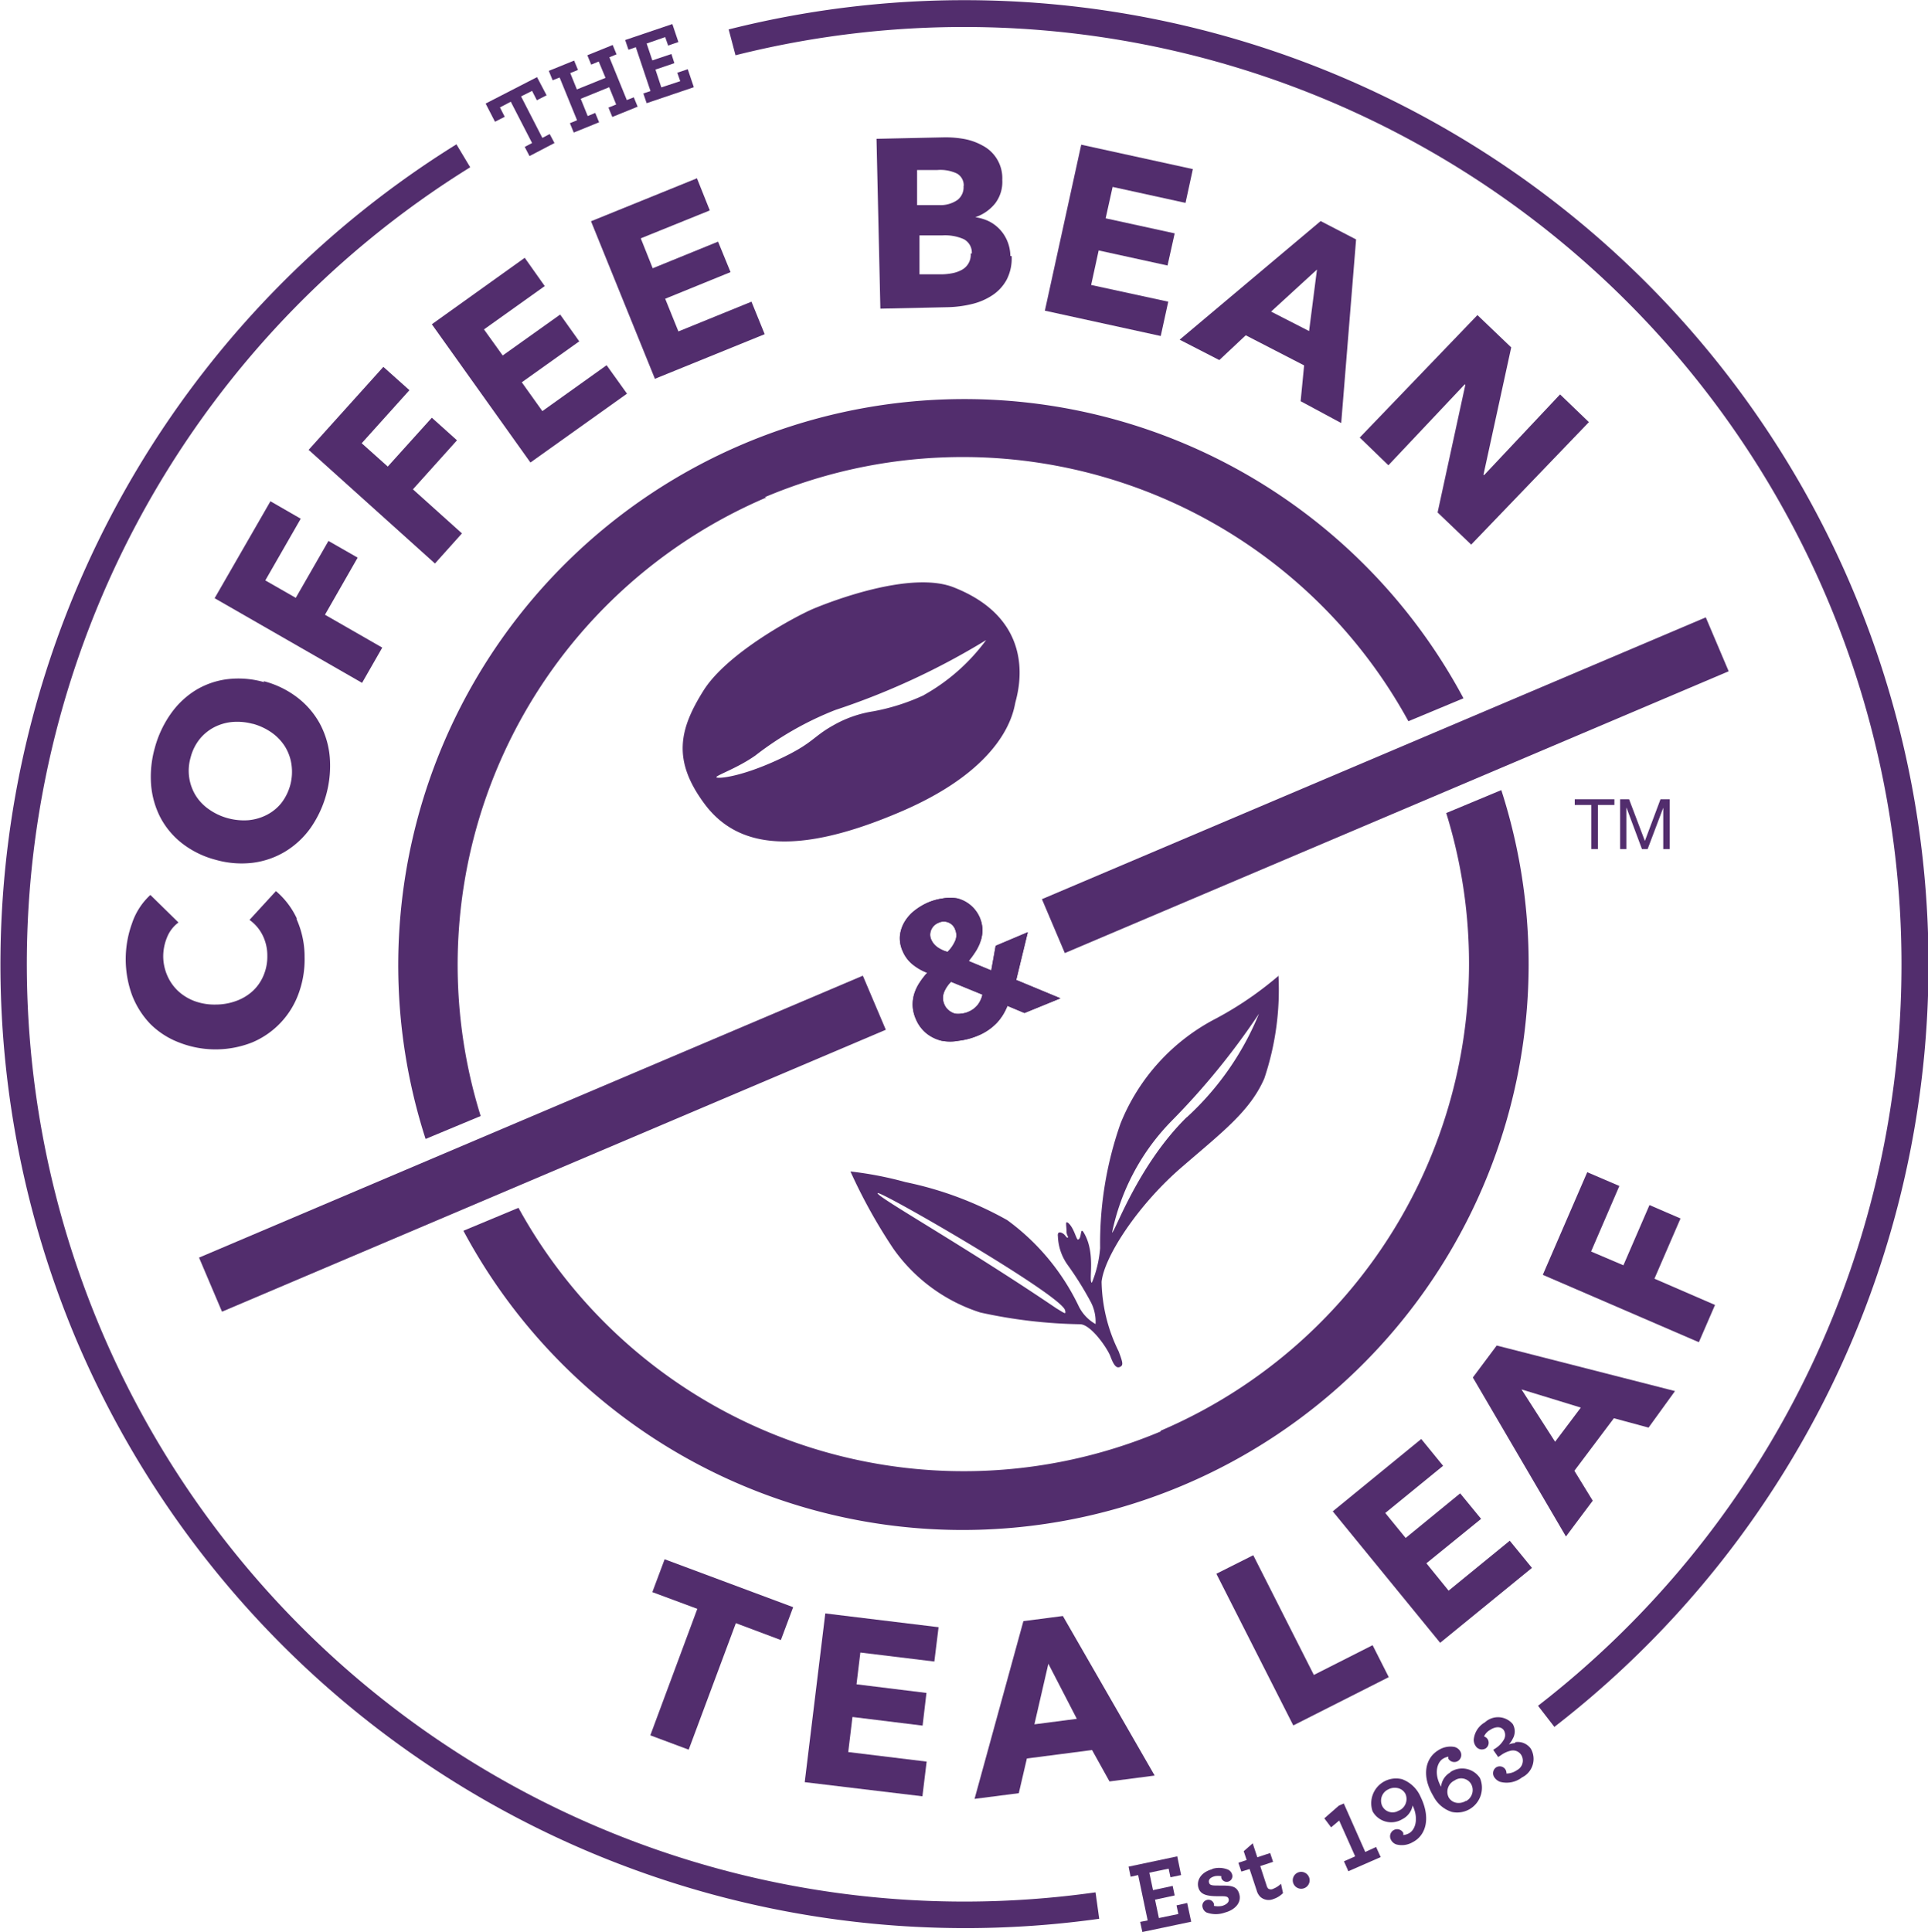 <?xml version="1.0" encoding="UTF-8"?> <svg xmlns="http://www.w3.org/2000/svg" viewBox="0 0 105.01 105.22"><title>The Coffee Bean &amp;amp; Tea Leaf logo</title><polygon points="40.08 88.4 37.51 95.29 35.42 94.51 37.98 87.62 35.53 86.71 36.2 84.92 43.2 87.53 42.53 89.32 40.08 88.4" style="fill:#522d6d"></polygon><polygon points="43.83 97.06 44.95 87.87 51.12 88.62 50.89 90.49 46.86 90 46.65 91.73 50.46 92.2 50.25 93.98 46.43 93.51 46.2 95.42 50.47 95.94 50.24 97.83 43.83 97.06" style="fill:#522d6d"></polygon><path d="M516.59,550l-.76,3.3,2.31-.3Zm3.33,6.41-.95-1.71-3.55.46-.44,1.89-2.41.31,2.66-9.68,2.15-.28,5,8.69Z" transform="translate(-459.49 -459.39)" style="fill:#522d6d"></path><polygon points="70.44 93.97 66.25 85.71 68.26 84.7 71.56 91.22 74.76 89.6 75.64 91.34 70.44 93.97" style="fill:#522d6d"></polygon><polygon points="78.44 89.47 72.59 82.31 77.41 78.37 78.6 79.83 75.45 82.4 76.56 83.76 79.53 81.33 80.67 82.72 77.69 85.14 78.9 86.63 82.23 83.91 83.44 85.39 78.44 89.47" style="fill:#522d6d"></polygon><path d="M542.36,535.06l1.83,2.85,1.4-1.86Zm6.92,2.08-1.89-.51-2.15,2.86,1,1.63-1.46,1.95-5.07-8.66,1.3-1.74,9.71,2.48Z" transform="translate(-459.49 -459.39)" style="fill:#522d6d"></path><polygon points="86.66 68.16 88.42 68.91 89.84 65.63 91.53 66.36 90.11 69.64 93.41 71.07 92.53 73.1 84.03 69.43 86.45 63.84 88.2 64.59 86.66 68.16" style="fill:#522d6d"></polygon><path d="M475.64,509.44a5,5,0,0,1,.44,2.07,5.39,5.39,0,0,1-.33,2,4.57,4.57,0,0,1-2.52,2.65,5.43,5.43,0,0,1-4,0,4.47,4.47,0,0,1-1.55-1,4.7,4.7,0,0,1-1-1.58,5.72,5.72,0,0,1,0-3.9,3.69,3.69,0,0,1,1-1.55l1.53,1.5a1.87,1.87,0,0,0-.63.83,2.73,2.73,0,0,0-.2,1,2.65,2.65,0,0,0,.23,1.08,2.52,2.52,0,0,0,.6.84,2.73,2.73,0,0,0,.9.54,3.15,3.15,0,0,0,1.13.18,3.24,3.24,0,0,0,1.15-.21,2.67,2.67,0,0,0,.89-.55,2.43,2.43,0,0,0,.57-.84,2.62,2.62,0,0,0,.2-1.06,2.46,2.46,0,0,0-.28-1.16,2.25,2.25,0,0,0-.69-.79l1.44-1.57a4.41,4.41,0,0,1,1.14,1.5" transform="translate(-459.49 -459.39)" style="fill:#522d6d"></path><path d="M473.28,498.82a3.2,3.2,0,0,0-1.13-.11,2.67,2.67,0,0,0-1,.29,2.5,2.5,0,0,0-.79.65,2.65,2.65,0,0,0-.49,1,2.58,2.58,0,0,0,.27,2.05,2.56,2.56,0,0,0,.72.76,3.25,3.25,0,0,0,1,.48,3.33,3.33,0,0,0,1.16.12,2.72,2.72,0,0,0,1-.29,2.45,2.45,0,0,0,.79-.64,2.78,2.78,0,0,0,.56-2.07,2.55,2.55,0,0,0-.35-1,2.71,2.71,0,0,0-.73-.77,3.34,3.34,0,0,0-1.06-.49m.63-2.31a5.11,5.11,0,0,1,1.83.89,4.55,4.55,0,0,1,1.22,1.42,4.71,4.71,0,0,1,.54,1.81,5.92,5.92,0,0,1-1.05,3.88,4.69,4.69,0,0,1-1.38,1.28,4.55,4.55,0,0,1-1.77.61,5.15,5.15,0,0,1-2-.16,5.08,5.08,0,0,1-1.83-.89,4.39,4.39,0,0,1-1.19-1.41,4.71,4.71,0,0,1-.51-1.79,5.79,5.79,0,0,1,.2-2,5.86,5.86,0,0,1,.86-1.85,4.67,4.67,0,0,1,1.35-1.29,4.36,4.36,0,0,1,1.74-.61,5.06,5.06,0,0,1,2,.16" transform="translate(-459.49 -459.39)" style="fill:#522d6d"></path><polygon points="14.45 31.61 16.11 32.56 17.89 29.46 19.48 30.37 17.7 33.48 20.82 35.27 19.72 37.19 11.69 32.58 14.73 27.3 16.38 28.25 14.45 31.61" style="fill:#522d6d"></polygon><polygon points="19.7 24.14 21.12 25.41 23.52 22.75 24.89 23.98 22.49 26.65 25.16 29.05 23.69 30.69 16.81 24.5 20.88 19.98 22.3 21.25 19.7 24.14" style="fill:#522d6d"></polygon><polygon points="28.89 25.19 23.52 17.66 28.58 14.04 29.67 15.58 26.36 17.94 27.38 19.36 30.51 17.13 31.55 18.59 28.42 20.82 29.54 22.39 33.04 19.89 34.15 21.44 28.89 25.19" style="fill:#522d6d"></polygon><polygon points="35.67 20.63 32.19 12.05 37.96 9.71 38.66 11.46 34.9 12.98 35.55 14.61 39.11 13.16 39.79 14.82 36.23 16.27 36.95 18.05 40.93 16.43 41.65 18.2 35.67 20.63" style="fill:#522d6d"></polygon><path d="M512.42,473.2a.82.82,0,0,0-.45-.79,2.53,2.53,0,0,0-1.16-.2l-1.24,0,0,2.12,1.25,0a3.38,3.38,0,0,0,.54-.06,1.75,1.75,0,0,0,.51-.18.93.93,0,0,0,.49-.9m-.38-3.67a.74.74,0,0,0-.37-.68,2.12,2.12,0,0,0-1.07-.19l-1.1,0,0,1.91,1.2,0a1.61,1.61,0,0,0,1-.28.87.87,0,0,0,.33-.76m2.62,3.82a2.51,2.51,0,0,1-.27,1.28,2.37,2.37,0,0,1-.78.85,3.47,3.47,0,0,1-1.12.48,6.07,6.07,0,0,1-1.3.17l-3.68.08-.21-9.25,3.68-.08a5.75,5.75,0,0,1,1.1.09,3.27,3.27,0,0,1,1,.36,2,2,0,0,1,1.07,1.87,1.92,1.92,0,0,1-.39,1.28,2.34,2.34,0,0,1-1.08.75v0a2.52,2.52,0,0,1,.74.22,2.1,2.1,0,0,1,1,1.07,2.17,2.17,0,0,1,.17.82" transform="translate(-459.49 -459.39)" style="fill:#522d6d"></path><polygon points="56.91 16.92 58.89 7.88 64.97 9.21 64.57 11.05 60.6 10.18 60.22 11.89 63.98 12.71 63.59 14.46 59.84 13.64 59.43 15.52 63.63 16.43 63.22 18.3 56.91 16.92" style="fill:#522d6d"></polygon><path d="M531.22,474.07l-2.5,2.29,2.07,1.06Zm-.89,7.17.19-1.95-3.18-1.64L525.9,479l-2.16-1.11,7.68-6.46,1.93,1-.81,10Z" transform="translate(-459.49 -459.39)" style="fill:#522d6d"></path><polygon points="78.3 27.91 79.81 20.96 79.78 20.93 75.62 25.34 74.06 23.83 80.47 17.16 82.31 18.92 80.8 25.85 80.83 25.88 84.97 21.48 86.54 22.99 80.13 29.66 78.3 27.91" style="fill:#522d6d"></polygon><path d="M511.51,510a.66.66,0,0,0-.91-.35.71.71,0,0,0-.39.38.64.64,0,0,0,0,.53,1,1,0,0,0,.33.41,1.7,1.7,0,0,0,.56.26,1.91,1.91,0,0,0,.41-.59.76.76,0,0,0,0-.63m-.22,2.85a1.69,1.69,0,0,0-.37.54.85.85,0,0,0,0,.68.83.83,0,0,0,.24.33.94.94,0,0,0,.33.18,1,1,0,0,0,.37,0,1.09,1.09,0,0,0,.36-.09,1.28,1.28,0,0,0,.51-.37,1.42,1.42,0,0,0,.27-.57Zm4,1.7-.93-.39a2.93,2.93,0,0,1-.56.91,3,3,0,0,1-1.09.73,3.79,3.79,0,0,1-1,.26,2.51,2.51,0,0,1-.94,0,2.12,2.12,0,0,1-.82-.4,2,2,0,0,1-.59-.81,2,2,0,0,1-.16-.7,2,2,0,0,1,.09-.66,2.4,2.4,0,0,1,.29-.6,4.08,4.08,0,0,1,.41-.53,2.88,2.88,0,0,1-.8-.46,1.86,1.86,0,0,1-.54-.73,1.67,1.67,0,0,1-.14-.87,1.88,1.88,0,0,1,.27-.75,2.26,2.26,0,0,1,.55-.6,3.36,3.36,0,0,1,.71-.42,3.2,3.2,0,0,1,.8-.22,2.22,2.22,0,0,1,.8,0A1.82,1.82,0,0,1,513,510a1.88,1.88,0,0,1-.09.61,2.53,2.53,0,0,1-.27.58,5.25,5.25,0,0,1-.39.54l1.23.51.24-1.34,1.75-.74-.63,2.6,2.41,1Z" transform="translate(-459.49 -459.39)" style="fill:#522d6d"></path><path d="M501.14,486.47a27.67,27.67,0,0,1,35.06,12.2l3-1.25a30.83,30.83,0,0,0-56.53,24l3-1.25a27.67,27.67,0,0,1,15.57-33.69" transform="translate(-459.49 -459.39)" style="fill:#522d6d"></path><path d="M522.73,537.34a27.67,27.67,0,0,1-35-12.17l-3,1.25a30.83,30.83,0,0,0,56.53-24l-3,1.25a27.67,27.67,0,0,1-15.58,33.65" transform="translate(-459.49 -459.39)" style="fill:#522d6d"></path><rect x="469.42" y="520.04" width="39.28" height="3.2" transform="translate(-624.51 -226.68) rotate(-23.01)" style="fill:#522d6d"></rect><rect x="515.31" y="500.56" width="39.28" height="3.19" transform="translate(-613.18 -210.45) rotate(-23)" style="fill:#522d6d"></rect><path d="M509.81,497.25a11.44,11.44,0,0,1-2.76.88,6.34,6.34,0,0,0-2.17.76c-1.17.65-1.09,1-3.11,1.92s-3.21,1-3.26.91,1.16-.5,2.13-1.19a17.56,17.56,0,0,1,4.34-2.47,39.57,39.57,0,0,0,8.22-3.81,10.68,10.68,0,0,1-3.4,3m1.64-5.87c-2.35-.93-6.73.78-7.64,1.16s-4.7,2.39-6,4.47-1.72,3.77.07,6.17,5,2.86,10.72.4,6.1-5.48,6.2-5.92,1.39-4.41-3.35-6.28" transform="translate(-459.49 -459.39)" style="fill:#522d6d"></path><path d="M524.12,520.24c-2.66,2.62-3.91,6.27-4.06,6.28a12.2,12.2,0,0,1,3.27-6.11,39.6,39.6,0,0,0,4.73-5.81,15.67,15.67,0,0,1-3.93,5.64m-6.63,10.51c.06.25,0,.18-.48-.11-5-3.39-9.82-6.09-9.73-6.27s10,5.54,10.21,6.38m11.63-18.22a18.9,18.9,0,0,1-3.39,2.32,11.08,11.08,0,0,0-5.22,5.73,19.67,19.67,0,0,0-1.11,6.78,6.21,6.21,0,0,1-.45,1.89c-.2-.09.23-1.59-.43-2.71-.23-.4-.1.32-.33.36-.06,0-.15-.33-.29-.59s-.28-.37-.33-.35,0,.29,0,.5.12.29.07.33-.12-.1-.21-.18-.38-.23-.33.12a2.84,2.84,0,0,0,.53,1.55,17.7,17.7,0,0,1,1.25,2,2.3,2.3,0,0,1,.27,1.22,2.25,2.25,0,0,1-.93-1,12.44,12.44,0,0,0-3.88-4.66,19.18,19.18,0,0,0-5.54-2.07,19.56,19.56,0,0,0-3-.58,29.28,29.28,0,0,0,2.34,4.21,9.23,9.23,0,0,0,4.73,3.47,27.12,27.12,0,0,0,5.43.64c.6,0,1.5,1.32,1.66,1.75s.31.67.51.58.18-.21-.06-.85a8.87,8.87,0,0,1-.93-3.79c.14-1.37,2-4.23,4.43-6.3,2.15-1.86,3.66-3,4.43-4.77a15.14,15.14,0,0,0,.77-5.66" transform="translate(-459.49 -459.39)" style="fill:#522d6d"></path><path d="M511.51,510a.66.66,0,0,0-.91-.35.71.71,0,0,0-.39.38.64.64,0,0,0,0,.53,1,1,0,0,0,.33.41,1.7,1.7,0,0,0,.56.26,1.91,1.91,0,0,0,.41-.59.76.76,0,0,0,0-.63m-.22,2.85a1.69,1.69,0,0,0-.37.54.85.85,0,0,0,0,.68.83.83,0,0,0,.24.33.94.94,0,0,0,.33.18,1,1,0,0,0,.37,0,1.09,1.09,0,0,0,.36-.09,1.28,1.28,0,0,0,.51-.37,1.42,1.42,0,0,0,.27-.57Zm4,1.7-.93-.39a2.93,2.93,0,0,1-.56.91,3,3,0,0,1-1.09.73,3.79,3.79,0,0,1-1,.26,2.51,2.51,0,0,1-.94,0,2.12,2.12,0,0,1-.82-.4,2,2,0,0,1-.59-.81,2,2,0,0,1-.16-.7,2,2,0,0,1,.09-.66,2.4,2.4,0,0,1,.29-.6,4.08,4.08,0,0,1,.41-.53,2.88,2.88,0,0,1-.8-.46,1.86,1.86,0,0,1-.54-.73,1.67,1.67,0,0,1-.14-.87,1.88,1.88,0,0,1,.27-.75,2.26,2.26,0,0,1,.55-.6,3.36,3.36,0,0,1,.71-.42,3.2,3.2,0,0,1,.8-.22,2.22,2.22,0,0,1,.8,0A1.82,1.82,0,0,1,513,510a1.88,1.88,0,0,1-.09.61,2.53,2.53,0,0,1-.27.58,5.25,5.25,0,0,1-.39.54l1.23.51.24-1.34,1.75-.74-.63,2.6,2.41,1Z" transform="translate(-459.49 -459.39)" style="fill:#522d6d"></path><polygon points="28.58 8 28.98 7.79 27.82 5.54 27.23 5.85 27.49 6.36 26.96 6.63 26.45 5.64 29.25 4.2 29.77 5.19 29.24 5.46 28.98 4.95 28.38 5.25 29.54 7.51 29.94 7.3 30.2 7.79 28.84 8.5 28.58 8" style="fill:#522d6d"></polygon><polygon points="31.04 6.71 31.43 6.55 30.48 4.22 30.1 4.37 29.89 3.86 31.27 3.3 31.48 3.81 31.06 3.98 31.42 4.87 32.98 4.24 32.61 3.35 32.2 3.52 31.99 3.01 33.37 2.45 33.58 2.96 33.19 3.12 34.14 5.45 34.52 5.3 34.73 5.81 33.35 6.37 33.14 5.86 33.56 5.69 33.18 4.75 31.63 5.38 32.01 6.32 32.42 6.15 32.63 6.66 31.25 7.22 31.04 6.71" style="fill:#522d6d"></polygon><polygon points="35.04 5.09 35.43 4.96 34.63 2.57 34.23 2.71 34.05 2.18 36.62 1.31 36.95 2.29 36.39 2.48 36.23 2.02 35.22 2.37 35.53 3.29 36.57 2.94 36.73 3.44 35.7 3.79 36.02 4.76 37.05 4.42 36.89 3.96 37.46 3.77 37.79 4.75 35.22 5.62 35.04 5.09" style="fill:#522d6d"></polygon><path d="M499.18,461l.37,1.4a51.06,51.06,0,0,1,43.71,89.89l.89,1.15a52.51,52.51,0,0,0-45-92.44" transform="translate(-459.49 -459.39)" style="fill:#522d6d"></path><path d="M463.67,532.41a52.6,52.6,0,0,0,55.69,31.48l-.2-1.44a51.06,51.06,0,0,1-34.06-93.95l-.75-1.25a52.59,52.59,0,0,0-20.68,65.16" transform="translate(-459.49 -459.39)" style="fill:#522d6d"></path><polygon points="61.58 102.21 61.99 102.12 62.51 104.59 62.1 104.67 62.22 105.22 64.88 104.66 64.66 103.64 64.08 103.77 64.18 104.24 63.12 104.46 62.91 103.46 63.98 103.23 63.87 102.71 62.8 102.94 62.6 101.99 63.65 101.77 63.75 102.24 64.33 102.12 64.12 101.1 61.47 101.66 61.58 102.21" style="fill:#522d6d"></polygon><path d="M525.51,561.19c-.65.18-.85.64-.75,1s.42.48,1.11.47c.38,0,.5,0,.54.16s-.12.3-.36.37a1.22,1.22,0,0,1-.44,0,.54.54,0,0,0,0-.1.31.31,0,0,0-.4-.22.32.32,0,0,0-.22.4.42.42,0,0,0,.22.28,1.47,1.47,0,0,0,1,0c.53-.14.91-.53.78-1s-.48-.47-1.08-.47c-.38,0-.53,0-.57-.16s.06-.28.32-.35a1,1,0,0,1,.35,0,.37.37,0,0,0,0,.1.31.31,0,0,0,.59-.19.43.43,0,0,0-.21-.26,1.27,1.27,0,0,0-.86-.05" transform="translate(-459.49 -459.39)" style="fill:#522d6d"></path><path d="M527.72,559.78l-.49.43.16.48-.45.15.16.48.45-.14.39,1.18a.76.76,0,0,0,.2.34.68.68,0,0,0,.72.11,1.29,1.29,0,0,0,.51-.32l-.11-.51a1.2,1.2,0,0,1-.41.27.27.27,0,0,1-.28,0,.33.33,0,0,1-.09-.16l-.35-1.07.7-.23-.16-.48-.7.23Z" transform="translate(-459.49 -459.39)" style="fill:#522d6d"></path><path d="M530.21,561.36a.46.46,0,1,0,.58.27.46.46,0,0,0-.58-.27" transform="translate(-459.49 -459.39)" style="fill:#522d6d"></path><polygon points="74.36 100.86 73.19 98.22 72.92 98.34 72.13 99.03 72.5 99.52 72.94 99.15 73.81 101.1 73.2 101.37 73.44 101.91 75.2 101.14 74.95 100.59 74.36 100.86" style="fill:#522d6d"></polygon><path d="M535.67,558a.63.63,0,0,1-.89-.24.68.68,0,0,1,.33-.92.75.75,0,0,1,.54-.06.62.62,0,0,1,.39.31.69.69,0,0,1-.36.91m.18-1.71a1.35,1.35,0,0,0-1.61,1.75,1.16,1.16,0,0,0,1.61.43,1.05,1.05,0,0,0,.57-.75c.36.76.12,1.36-.21,1.52a.8.8,0,0,1-.3.09.46.46,0,0,0,0-.12.38.38,0,0,0-.52-.15.39.39,0,0,0-.15.53.51.51,0,0,0,.29.25,1.17,1.17,0,0,0,.89-.12c.73-.37,1-1.32.43-2.48a1.77,1.77,0,0,0-1-.95" transform="translate(-459.49 -459.39)" style="fill:#522d6d"></path><path d="M539.33,557.47a.75.75,0,0,1-.53.1.61.61,0,0,1-.4-.28.68.68,0,0,1,.31-.93.63.63,0,0,1,.9.18.68.68,0,0,1-.27.94m-.84-1.57a1,1,0,0,0-.52.79c-.42-.74-.2-1.35.11-1.53a.86.86,0,0,1,.29-.11.33.33,0,0,0,0,.12.38.38,0,0,0,.53.11.39.39,0,0,0,.11-.53.51.51,0,0,0-.32-.23,1.21,1.21,0,0,0-.87.18c-.7.42-.94,1.38-.27,2.5a1.72,1.72,0,0,0,1,.86,1.35,1.35,0,0,0,1.54-1.84,1.16,1.16,0,0,0-1.63-.32" transform="translate(-459.49 -459.39)" style="fill:#522d6d"></path><path d="M542,554.32a1.39,1.39,0,0,0-.33.07,1.07,1.07,0,0,0,.21-.3.79.79,0,0,0,0-.81,1.05,1.05,0,0,0-1.51-.09,1.21,1.21,0,0,0-.61.94.58.58,0,0,0,.09.33.4.4,0,0,0,.56.15.37.37,0,0,0,.1-.51.38.38,0,0,0-.19-.14.76.76,0,0,1,.32-.35c.27-.18.58-.22.75,0a.5.5,0,0,1,0,.54,1.38,1.38,0,0,1-.42.44l-.15.1.27.39.14-.09a1.45,1.45,0,0,1,.53-.25.53.53,0,0,1,.58.22.58.58,0,0,1-.22.83,1,1,0,0,1-.58.19.4.4,0,0,0-.06-.23.37.37,0,0,0-.51-.1.39.39,0,0,0-.07.56.64.64,0,0,0,.29.22,1.37,1.37,0,0,0,1.2-.24,1.12,1.12,0,0,0,.48-1.56.87.87,0,0,0-.84-.36" transform="translate(-459.49 -459.39)" style="fill:#522d6d"></path><polygon points="86.67 43.84 85.77 43.84 85.77 43.53 87.93 43.53 87.93 43.84 87.03 43.84 87.03 46.24 86.67 46.24 86.67 43.84" style="fill:#522d6d"></polygon><polygon points="88.24 43.53 88.73 43.53 89.59 45.8 90.44 43.53 90.94 43.53 90.94 46.24 90.59 46.24 90.59 43.99 90.59 43.99 89.74 46.24 89.43 46.24 88.59 43.99 88.58 43.99 88.58 46.24 88.24 46.24 88.24 43.53" style="fill:#522d6d"></polygon></svg> 